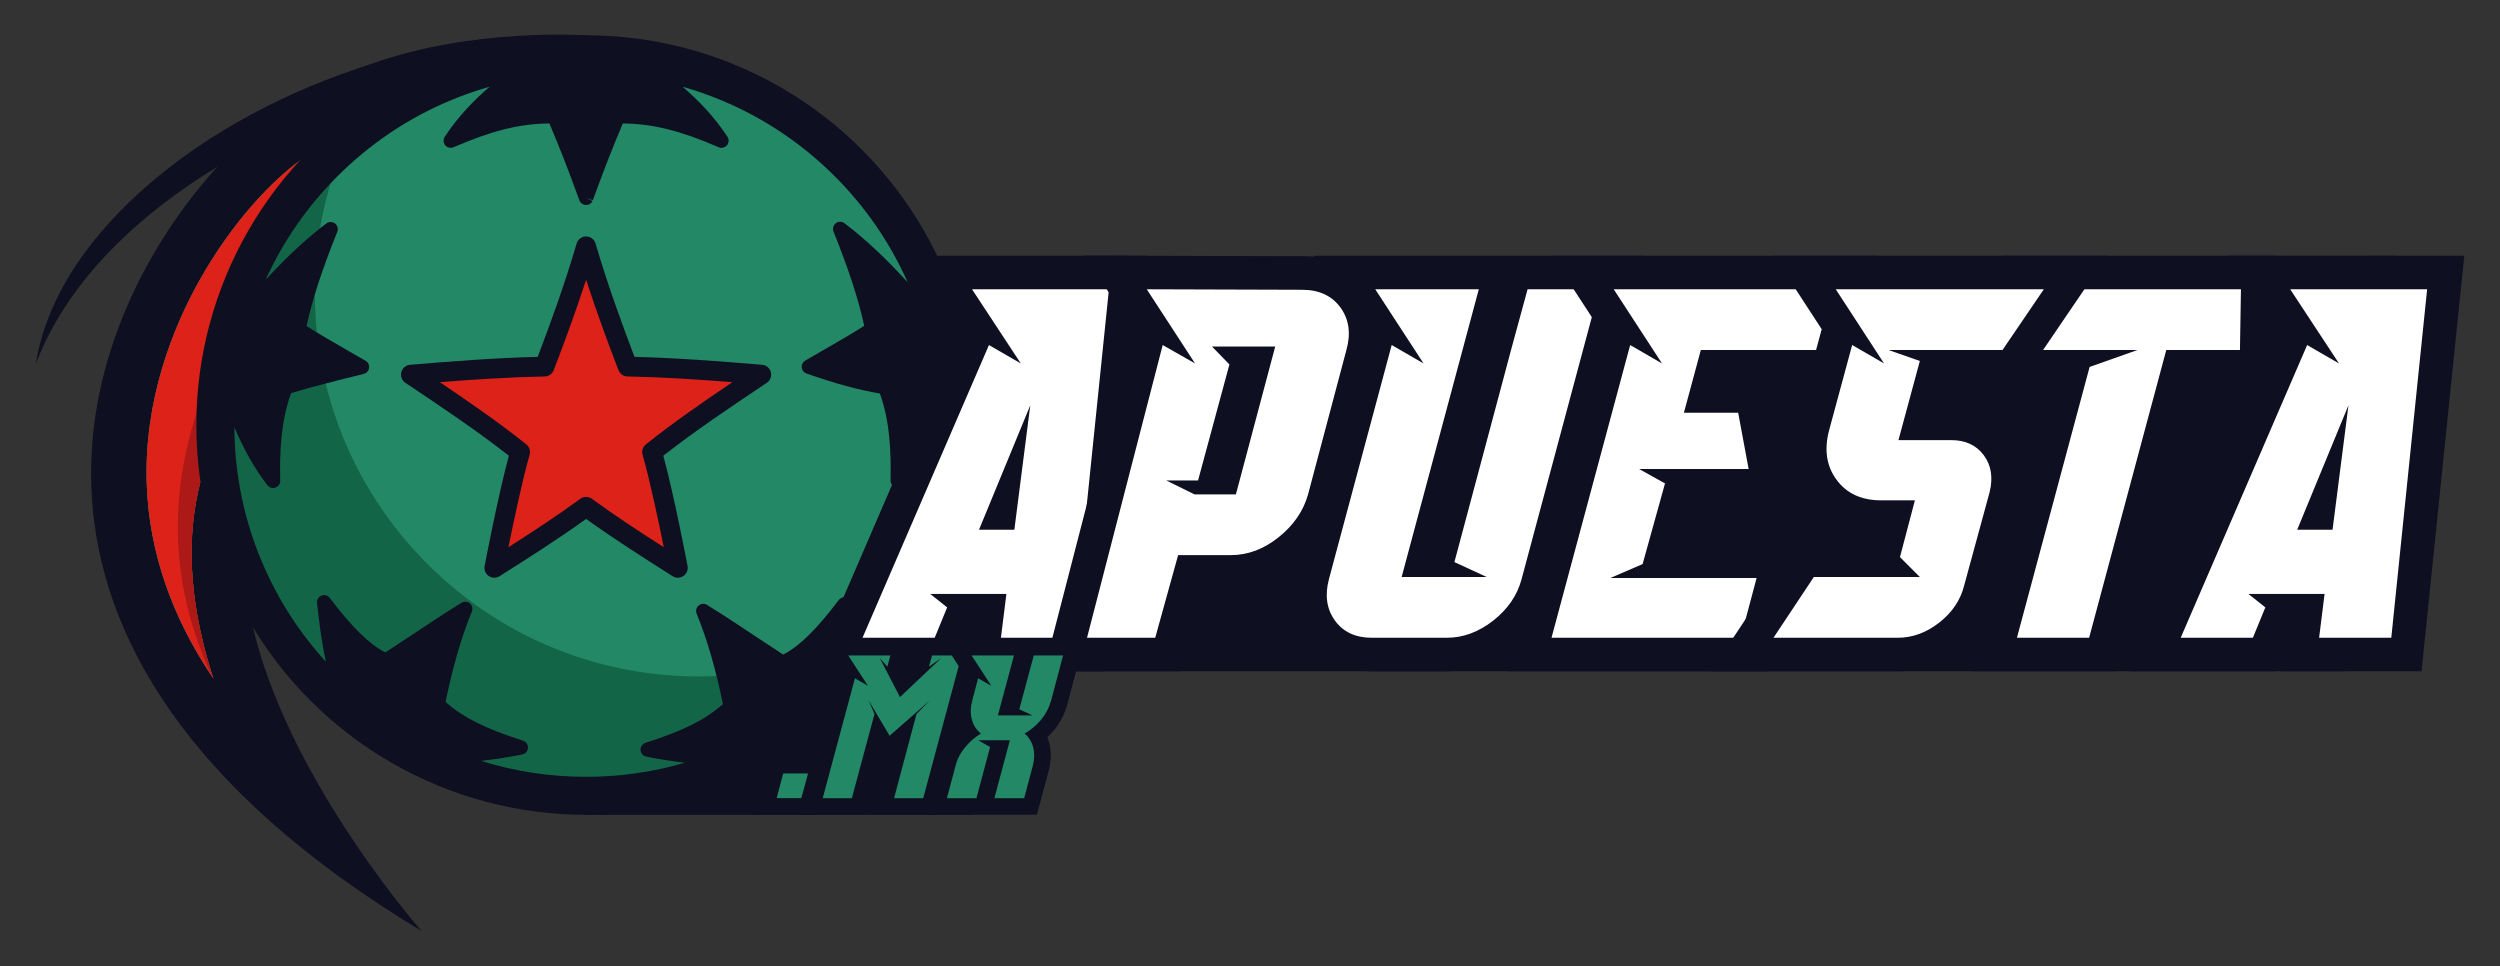 <?xml version="1.0" encoding="UTF-8"?>
<svg id="Layer_1" data-name="Layer 1" xmlns="http://www.w3.org/2000/svg" viewBox="0 0 306.983 118.648">
  <rect x="0" y="0" width="306.983" height="118.648" fill="#333333" stroke="none"/>
  <defs>
    <style>
      .cls-1 {
        fill: #126647;
      }

      .cls-2 {
        fill: #238865;
      }

      .cls-3 {
        fill: #fff;
      }

      .cls-4 {
        fill: #dd2219;
      }

      .cls-5 {
        fill: #ac1917;
      }

      .cls-6 {
        fill: #0e0f20;
      }
    </style>
  </defs>
  <polygon class="cls-6" points="71.969 100.053 119.476 100.053 119.559 88.932 119.344 72.159 81.902 72.159 71.969 100.053"/>
  <g>
    <path class="cls-6" d="M66.336,37.332l5.634-32.999s-13.885-.958-26.337,3.497c-1.19.386-2.443.819-3.775,1.302-5.112,1.857-9.936,4.169-14.368,6.842-9.353,5.639-21.03,15.739-23.105,28.745,4.002-10.559,13.122-18.668,22.311-24.239C10.277,38.505-6.359,79.363,51.775,114.324c0,0-57.794-65.261,14.56-76.992ZM25.401,56.59c-2.316,6.492-2.487,13.939-.51,22.135.363,1.501.797,3.03,1.303,4.584-.003-.007-.009-.014-.013-.019-5.108-7.547-7.853-15.531-8.158-23.729-.39-10.491,3.277-19.407,6.422-25.038,4.112-7.365,9.152-12.517,12.495-14.885,10.709-7.577,22.856-9.051,30.41-9.097l-6.067,21.212c-4.006.808-7.714,1.806-11.064,2.984-4.372,1.535-8.267,3.417-11.578,5.596-6.453,4.245-10.907,9.715-13.24,16.256Z"/>
    <path class="cls-2" d="M67.35,10.542l-2.008,7.018-4.059,14.194c-4.006.808-7.714,1.806-11.064,2.984-4.372,1.535-8.267,3.417-11.578,5.596-6.453,4.245-10.907,9.715-13.24,16.256-2.316,6.492-2.487,13.939-.51,22.135.363,1.501.797,3.03,1.303,4.584-.003-.007-.009-.014-.013-.019-.02-.03-.04-.059-.06-.089-5.071-7.521-7.794-15.474-8.099-23.64-.39-10.491,3.277-19.407,6.422-25.038,4.112-7.365,9.152-12.517,12.495-14.885,10.709-7.577,22.856-9.051,30.41-9.097Z"/>
    <path class="cls-4" d="M67.35,10.542l-2.008,7.018-4.059,14.194c-4.006.808-7.714,1.806-11.064,2.984-4.372,1.535-8.267,3.417-11.578,5.596-6.453,4.245-10.907,9.715-13.24,16.256-2.316,6.492-2.487,13.939-.51,22.135.363,1.501.797,3.03,1.303,4.584-.003-.007-.009-.014-.013-.019-.02-.03-.04-.059-.06-.089-5.071-7.521-7.794-15.474-8.099-23.64-.39-10.491,3.277-19.407,6.422-25.038,4.112-7.365,9.152-12.517,12.495-14.885,10.709-7.577,22.856-9.051,30.41-9.097Z"/>
    <path class="cls-5" d="M65.343,17.56l-4.059,14.194c-4.006.808-7.714,1.806-11.064,2.984-4.372,1.535-8.267,3.417-11.578,5.596-6.453,4.245-10.907,9.715-13.24,16.256-2.316,6.492-2.487,13.939-.51,22.135.363,1.501.797,3.03,1.303,4.584-.003-.007-.009-.014-.013-.019-.02-.03-.04-.059-.06-.089-2.613-5.487-4.039-11.158-4.255-16.935-.39-10.491,3.277-19.407,6.422-25.038,4.112-7.365,9.152-12.517,12.495-14.885,8.252-5.839,17.359-8.054,24.559-8.783Z"/>
    <circle class="cls-6" cx="71.969" cy="52.193" r="47.86"/>
    <g>
      <circle class="cls-2" cx="71.969" cy="52.193" r="44.641"/>
      <path class="cls-1" d="M85.82,83.061c-21.263,0-39.241-14.071-45.128-33.41-1.324-4.351-2.036-8.969-2.036-13.753,0-5.754,1.031-11.266,2.917-16.364.043-.116.087-.232.131-.348-4.973,4.675-8.871,10.48-11.285,17.005-1.781,4.815-2.755,10.022-2.755,15.456,0,4.519.673,8.88,1.923,12.99,5.56,18.266,22.54,31.556,42.623,31.556,3.011,0,5.954-.299,8.798-.869,10.083-2.02,18.937-7.444,25.311-15.023.861-1.023,1.676-2.086,2.443-3.185-4.19,2.337-8.774,4.054-13.626,5.026-3.011.603-6.126.92-9.314.92Z"/>
      <path class="cls-4" d="M80.07,55.51c4.122-3.3,9.027-6.569,13.416-9.509-5.397-.45-11-.888-16.412-.985-1.869-4.869-3.639-9.765-5.104-14.771h0s0,0,0,0c0,0,0,0,0,0h0c-1.466,5.006-3.235,9.903-5.104,14.772-5.412.096-11.016.535-16.412.985,4.389,2.94,9.294,6.209,13.416,9.509-1.388,4.835-3.17,14.219-3.17,14.219,3.81-2.418,7.627-4.837,11.271-7.502,3.644,2.665,7.46,5.085,11.271,7.502,0,0-1.782-9.385-3.17-14.219Z"/>
      <path class="cls-6" d="M83.24,70.94c-.225,0-.45-.063-.649-.188l-.079-.05c-3.497-2.219-7.104-4.508-10.543-6.979-3.439,2.471-7.047,4.761-10.545,6.98l-.077.049c-.407.259-.93.25-1.329-.021-.399-.271-.599-.753-.509-1.228.069-.365,1.633-8.574,2.978-13.544-3.836-3.011-8.337-6.026-12.334-8.702l-.374-.251c-.427-.286-.627-.812-.498-1.31.129-.498.559-.86,1.071-.903,5.097-.425,10.489-.847,15.673-.971,1.471-3.853,3.276-8.776,4.776-13.898.018-.064.04-.126.068-.185.229-.5.771-.786,1.318-.686.471.086.837.438.953.884,1.5,5.117,3.303,10.035,4.773,13.885,5.185.124,10.576.547,15.673.971.513.043.942.405,1.071.903s-.071,1.023-.498,1.31l-.375.251c-3.996,2.676-8.498,5.691-12.333,8.702,1.344,4.969,2.908,13.179,2.977,13.544.09.474-.11.956-.509,1.228-.205.139-.442.209-.68.209ZM71.969,61.016c.251,0,.502.078.715.234,2.847,2.083,5.85,4.045,8.822,5.942-.633-3.141-1.706-8.236-2.6-11.348-.135-.469.026-.974.407-1.279,3.269-2.617,7.045-5.229,10.62-7.638-4.274-.336-8.666-.625-12.881-.7-.493-.009-.932-.316-1.109-.777-1.185-3.086-2.629-6.948-3.974-11.102-1.345,4.154-2.789,8.016-3.974,11.102-.177.461-.615.768-1.109.777-4.215.075-8.607.364-12.881.7,3.575,2.41,7.352,5.021,10.62,7.638.381.305.542.81.407,1.279-.893,3.113-1.966,8.207-2.6,11.348,2.972-1.897,5.974-3.86,8.822-5.942.213-.156.464-.234.715-.234Z"/>
      <path class="cls-6" d="M114.436,34.253c-2.321-5.488-5.644-10.417-9.877-14.649-4.232-4.232-9.161-7.555-14.649-9.877-5.683-2.404-11.719-3.622-17.94-3.622s-12.257,1.219-17.94,3.622c-5.488,2.321-10.417,5.644-14.649,9.877-4.232,4.232-7.555,9.161-9.877,14.649-.369.872-.707,1.754-1.02,2.642-.11.291-.215.581-.315.868-.612,1.748-1.1,3.561-1.449,5.389-.127.663-.236,1.33-.325,1.98-.053.382-.098.766-.139,1.15-.249,1.948-.375,3.92-.375,5.912,0,6.221,1.219,12.257,3.622,17.94,2.321,5.488,5.644,10.417,9.877,14.649,4.232,4.232,9.161,7.555,14.649,9.877,5.683,2.404,11.719,3.622,17.94,3.622s12.257-1.219,17.94-3.622c5.488-2.321,10.417-5.644,14.649-9.877,4.232-4.232,7.555-9.161,9.877-14.649,2.404-5.683,3.622-11.719,3.622-17.94s-1.219-12.257-3.622-17.94ZM111.769,69.006c-2.012,4.757-4.829,9.065-8.38,12.825.588-2.479.886-5.052,1.16-7.429l.01-.086c.045-.393-.178-.767-.545-.915-.367-.147-.787-.03-1.026.286-2.709,3.587-4.892,5.729-6.825,6.687-1.137-.737-2.287-1.501-3.404-2.243-1.94-1.289-3.946-2.621-5.944-3.854-.323-.199-.738-.168-1.028.078-.29.246-.388.65-.244,1.001,1.273,3.106,2.332,6.744,3.232,11.107-2.282,1.976-4.848,3.249-9.513,4.749-.379.122-.628.484-.607.881s.307.731.697.812c1.39.289,3.05.547,4.754.752-3.919,1.147-7.983,1.729-12.137,1.729-4.421,0-8.74-.657-12.891-1.956,1.81-.21,3.584-.482,5.056-.788.39-.081.676-.415.697-.812s-.228-.76-.607-.881c-4.665-1.501-7.232-2.773-9.513-4.749.9-4.363,1.959-8.001,3.232-11.107.144-.351.045-.756-.244-1.001-.29-.246-.704-.277-1.028-.078-1.999,1.232-4.005,2.565-5.945,3.854-1.116.742-2.267,1.506-3.403,2.243-1.932-.959-4.115-3.101-6.825-6.687-.238-.316-.659-.433-1.026-.286-.367.147-.591.522-.545.915l.01.087c.263,2.282.546,4.743,1.088,7.129-3.305-3.625-5.944-7.741-7.857-12.262-2.216-5.239-3.354-10.8-3.39-16.533,1.18,2.766,2.52,5.115,4.056,7.109.169.22.428.342.695.342.097,0,.195-.016.29-.049.357-.125.594-.465.587-.843-.061-3.521.063-7.252,1.339-10.756,3.209-.989,8.85-2.349,8.909-2.363.348-.084.61-.37.662-.724s-.115-.704-.424-.885c-.868-.509-1.673-.97-2.451-1.416-1.606-.921-3.131-1.795-4.799-2.855.699-3.233,1.905-6.932,3.772-11.571.147-.366.032-.785-.281-1.024s-.748-.24-1.062-.003c-2.413,1.826-4.866,4.101-7.446,6.907,2.146-4.728,5.103-8.993,8.801-12.691,3.967-3.967,8.587-7.082,13.73-9.257,1.625-.687,3.281-1.27,4.964-1.75-1.89,1.641-3.817,3.573-5.506,6.146-.213.324-.188.749.062,1.046.249.297.664.395,1.019.241,4.732-2.045,8.093-2.886,11.769-2.921,1.369,3.257,2.263,5.551,3.673,9.417.094.282.329.504.63.575.067.016.135.024.202.024.326,0,.633-.183.785-.485l-.784-.392.824.3c1.414-3.879,2.308-6.175,3.681-9.439,3.676.035,7.037.876,11.769,2.921.356.154.77.056,1.019-.241.249-.297.274-.722.062-1.046-1.689-2.573-3.616-4.505-5.506-6.146,1.682.48,3.339,1.062,4.964,1.75,5.143,2.175,9.763,5.29,13.73,9.257,3.78,3.78,6.783,8.152,8.94,13.005-2.695-2.964-5.249-5.349-7.76-7.249-.314-.238-.749-.237-1.062.003-.313.239-.428.658-.281,1.024,1.866,4.639,3.073,8.338,3.772,11.571-1.667,1.06-3.192,1.934-4.797,2.855-.778.446-1.583.907-2.452,1.416-.294.173-.462.5-.43.84.033.34.259.63.581.743,3.386,1.195,6.344,2.003,9.022,2.463,1.251,3.482,1.373,7.185,1.312,10.682-.007.378.23.718.587.843.095.033.193.049.29.049.267,0,.526-.122.695-.342,1.612-2.094,3.01-4.576,4.231-7.523,0,.054.002.108.002.162,0,5.832-1.142,11.488-3.394,16.813Z"/>
    </g>
  </g>
  <polyline class="cls-6" points="294.316 31.412 287.964 82.43 119.297 82.43 119.618 31.542"/>
  <g>
    <g>
      <polygon class="cls-3" points="120.573 80.372 121.246 74.992 118.362 74.992 116.157 80.372 102.779 80.372 120.069 40.347 115.542 33.463 138.452 33.463 133.628 80.372 120.573 80.372"/>
      <path class="cls-6" d="M136.171,35.522l-4.401,42.79h-8.864l.672-5.379h-9.353l2.078,1.651-1.528,3.729h-8.864l15.527-35.944,3.912,2.262-5.991-9.108h16.811M126.512,49.765l-6.296,15.282h4.34l1.956-15.282M140.734,31.404h-29.011l4.197,6.381,1.819,2.765-.08.185-15.527,35.944-2.484,5.751h17.891l1.011-2.467-.308,2.467h17.245l.38-3.697,4.401-42.79.467-4.539h0Z"/>
    </g>
    <g>
      <path class="cls-3" d="M130.821,80.372l10.441-40.39-4.252-6.531,22.884.073c2.715,0,4.916,1.041,6.361,3.012,1.425,1.946,1.791,4.361,1.06,6.985l-4.711,17.742c-.687,2.452-2.135,4.575-4.303,6.309-2.199,1.76-4.607,2.652-7.155,2.652h-4.914l-2.812,10.147h-12.6ZM150.175,58.648l3.734-14.037h-.774l-3.796,14.037h.836Z"/>
      <path class="cls-6" d="M140.816,35.522l19.072.061c2.078,0,3.647.724,4.707,2.17,1.059,1.447,1.304,3.189.734,5.226l-4.707,17.728c-.571,2.038-1.773,3.79-3.607,5.257-1.834,1.467-3.79,2.201-5.868,2.201h-6.48l-2.812,10.147h-8.375l9.292-35.944,3.973,2.262-5.93-9.108M156.587,42.552h-7.763l2.14,2.201-3.851,14.243h-3.912l3.484,1.712h5.074l4.829-18.155M133.205,31.38l4.159,6.389,1.677,2.576-.257.993-9.292,35.944-1.331,5.149h16.825l.836-3.018,1.976-7.129h3.348c3.027,0,5.867-1.044,8.441-3.103,2.512-2.009,4.194-4.486,4.999-7.362l.008-.027.007-.027,4.701-17.703c1.139-4.104-.123-7.017-1.384-8.74-1.289-1.759-3.725-3.853-8.02-3.856l-19.069-.061-7.624-.024h0Z"/>
    </g>
    <g>
      <path class="cls-3" d="M168.445,80.372c-2.647,0-4.787-1.023-6.191-2.96-1.394-1.925-1.749-4.226-1.057-6.84l8.178-30.504-4.3-6.605h19.196l-9.475,35.333h1.725l5.583-20.907,1.467-5.501,2.434-8.925h13.059l-10.231,38.169c-.644,2.425-2.058,4.51-4.203,6.191-2.157,1.691-4.497,2.548-6.956,2.548h-9.231Z"/>
      <path class="cls-6" d="M196.381,35.522l-9.536,35.577c-.53,1.997-1.692,3.698-3.484,5.104-1.794,1.406-3.689,2.109-5.685,2.109h-9.23c-1.997,0-3.504-.703-4.524-2.109-1.018-1.406-1.263-3.107-.734-5.104l7.702-28.731,3.912,2.262-5.93-9.108h12.715l-9.475,35.333h10.453l-3.973-1.834,5.502-20.601,1.467-5.502,2.017-7.397h8.803M201.748,31.404h-40.47l4.143,6.365,1.727,2.653-.236.881-7.702,28.731-.002.006-.002.006c-1.069,4.036.16,6.891,1.379,8.574,1.261,1.74,3.647,3.812,7.859,3.812h9.23c2.93,0,5.698-1.005,8.225-2.986,2.506-1.965,4.162-4.417,4.924-7.289l9.534-35.567,1.39-5.184h0Z"/>
    </g>
    <g>
      <polygon class="cls-3" points="187.826 80.372 198.656 40.069 194.355 33.463 227.923 33.463 224.792 45.039 210.427 45.039 209.46 48.623 215.147 48.623 217.196 59.649 206.506 59.649 203.932 68.918 218.377 68.918 215.323 80.372 187.826 80.372"/>
      <path class="cls-6" d="M225.233,35.522l-2.017,7.458h-14.365l-2.078,7.702h6.663l1.284,6.908h-13.448l3.179,1.773-2.751,9.903-3.973,1.712h17.972l-1.956,7.336h-23.229l9.658-35.944,3.912,2.262-5.929-9.108h27.08M230.613,31.404h-40.055l4.143,6.365,1.727,2.653-.236.878-9.658,35.944-1.394,5.187h31.764l.815-3.057,1.956-7.336,1.381-5.179h-14.416l1.431-5.151h11.601l-.905-4.87-1.284-6.908-.526-2.832h9.41l.823-3.043,2.017-7.458,1.405-5.193h0Z"/>
    </g>
    <g>
      <polygon class="cls-3" points="244.981 80.372 254.463 45.039 247.851 45.039 247.946 33.463 277.266 33.463 277.077 45.039 267.584 45.039 258.109 80.372 244.981 80.372"/>
      <path class="cls-6" d="M275.173,35.522l-.122,7.458h-9.047l-9.475,35.333h-8.864l8.925-33.254,5.868-2.078h-12.532l.061-7.458h25.185M279.359,31.404h-33.456l-.034,4.084-.061,7.458-.034,4.152h6.004l-8.091,30.147-1.392,5.185h17.392l.818-3.051,8.657-32.281h9.939l.066-4.051.122-7.458.069-4.185h0Z"/>
    </g>
    <g>
      <polygon class="cls-3" points="282.437 80.372 283.11 74.992 280.226 74.992 278.021 80.372 264.643 80.372 281.933 40.347 277.406 33.463 300.316 33.463 295.491 80.372 282.437 80.372"/>
      <path class="cls-6" d="M298.035,35.522l-4.401,42.79h-8.864l.672-5.379h-9.353l2.078,1.651-1.528,3.729h-8.864l15.527-35.944,3.912,2.262-5.991-9.108h16.81M288.376,49.765l-6.296,15.282h4.34l1.956-15.282M302.598,31.404h-29.011l4.197,6.381,1.819,2.765-.08.185-15.527,35.944-2.484,5.751h17.891l1.011-2.467-.308,2.467h17.245l.38-3.697,4.401-42.79.467-4.539h0Z"/>
    </g>
    <g>
      <path class="cls-3" d="M213.936,80.372l7.685-11.576h9.449l1.394-5.296h-1.486c-3.042,0-5.508-1.168-7.13-3.377-1.627-2.212-2.036-4.871-1.214-7.901l3.287-12.149-4.303-6.609h33.24l-7.875,11.576h-9.297l-1.879,6.946h3.79c2.399,0,4.357.934,5.661,2.701.89,1.207,1.793,3.276,1.044,6.276l-3.123,11.454c-.564,2.232-1.835,4.134-3.78,5.654-1.951,1.527-4.085,2.301-6.342,2.301h-19.121Z"/>
      <path class="cls-6" d="M250.967,35.522l-5.074,7.458h-13.999l3.851,1.345-2.629,9.719h6.48c1.752,0,3.087.622,4.004,1.864.917,1.244,1.151,2.761.703,4.554l-3.118,11.431c-.449,1.794-1.467,3.311-3.056,4.554-1.589,1.244-3.281,1.864-5.074,1.864h-15.282l4.951-7.458h13.021l-2.445-2.445,1.834-6.969h-4.157c-2.405,0-4.228-.845-5.471-2.537-1.244-1.691-1.539-3.738-.886-6.144l2.812-10.392,3.912,2.262-5.93-9.108h25.552M258.75,31.404h-40.929l4.143,6.365,1.728,2.655-.235.869-2.812,10.392c-1.238,4.564.156,7.772,1.544,9.659,1.29,1.756,3.633,3.822,7.616,4.165l-.323,1.227h-8.966l-1.222,1.84-4.951,7.458-4.246,6.396h22.959c2.728,0,5.289-.922,7.611-2.739,2.307-1.803,3.821-4.075,4.502-6.752l3.107-11.393.012-.043.011-.043c.944-3.778-.232-6.433-1.384-7.996-1.192-1.615-3.428-3.539-7.318-3.539h-1.1l.765-2.828h8.811l1.226-1.802,5.074-7.458,4.377-6.434h0Z"/>
    </g>
  </g>
  <g>
    <g>
      <polygon class="cls-2" points="94.045 99.027 95.384 93.961 100.556 93.961 99.174 99.027 94.045 99.027"/>
      <path class="cls-6" d="M99.223,94.98l-.826,3.029h-3.029l.801-3.029h3.054M101.89,92.943h-7.289l-.401,1.516-.801,3.029-.676,2.557h7.23l.409-1.501.826-3.029.702-2.573h0Z"/>
    </g>
    <g>
      <polygon class="cls-2" points="108.462 99.028 110.773 90.355 108.987 91.924 107.822 89.96 105.386 99.028 99.697 99.028 104.171 82.377 102.277 79.466 110.671 79.466 109.916 82.228 110.795 83.923 113.026 81.814 113.665 79.466 119.403 79.466 114.149 99.028 108.462 99.028"/>
      <path class="cls-6" d="M118.074,80.485l-4.707,17.525h-3.58l2.754-10.34,1.652-1.677-4.957,4.356-2.579-4.356.726,1.677-2.779,10.34h-3.58l3.956-14.721,1.602.926-2.428-3.73h5.182l-.375,1.377-.926-1.051,2.479,4.782,5.057-4.782-1.502,1.051.376-1.377h3.63M120.73,78.448h-7.842l-.409,1.501-.361,1.323-1.04.984-.074-.143.298-1.092.702-2.573h-11.605l2.049,3.148.622.956-.056.209-3.956,14.721-.689,2.565h7.798l.405-1.508,1.607-5.978.557.941.189-.166-1.106,4.151-.682,2.561h7.792l.405-1.508,4.707-17.525.689-2.565h0Z"/>
    </g>
    <g>
      <path class="cls-2" d="M120.779,99.028l1.901-7.11h-.099l-1.897,7.11h-5.739l1.42-5.312c.114-.461.296-.932.535-1.38.229-.431.508-.846.826-1.233.309-.374.65-.725,1.018-1.045.06-.052.12-.103.181-.153-.252-.378-.441-.801-.568-1.265-.238-.869-.228-1.827.032-2.849l.909-3.444-1.875-2.88h8.414l-1.978,7.36h.317l1.98-7.36h5.709l-1.816,6.838c-.139.494-.329.972-.568,1.435-.244.466-.533.901-.86,1.295-.319.386-.681.747-1.071,1.072-.072.06-.146.119-.221.177.226.359.397.755.516,1.187.229.845.222,1.77-.019,2.751l-1.283,4.807h-5.764Z"/>
      <path class="cls-6" d="M130.541,80.485l-1.477,5.558c-.117.417-.28.826-.488,1.227-.209.401-.455.772-.739,1.114-.284.342-.597.655-.939.939-.342.284-.705.534-1.089.751.517.434.868.989,1.052,1.665.183.676.175,1.423-.025,2.241l-1.077,4.031h-3.655l1.903-7.11h-3.88l1.452.826-1.677,6.284h-3.63l1.077-4.031c.1-.401.25-.789.451-1.164.2-.375.438-.73.714-1.064.275-.334.576-.642.901-.926.325-.284.672-.534,1.039-.751-.551-.434-.922-1.001-1.114-1.702-.192-.701-.179-1.477.038-2.328l.726-2.754,1.627.926-2.428-3.73h5.207l-1.978,7.36h4.256l-1.627-.751,1.777-6.609h3.605M133.19,78.448h-17.646l2.049,3.148.604.927-.065.246-.726,2.754c-.308,1.21-.318,2.343-.032,3.386.074.27.165.529.274.776-.249.245-.486.502-.706.77-.361.437-.677.909-.94,1.402-.278.521-.49,1.069-.63,1.629l-1.068,3.999-.684,2.562h13.705l.404-1.511,1.077-4.031c.293-1.193.297-2.29.023-3.3-.063-.231-.138-.454-.226-.668.286-.267.555-.552.805-.853.373-.449.702-.945.977-1.472.273-.525.489-1.069.644-1.619l1.484-5.584.68-2.56h0Z"/>
    </g>
  </g>
</svg>
